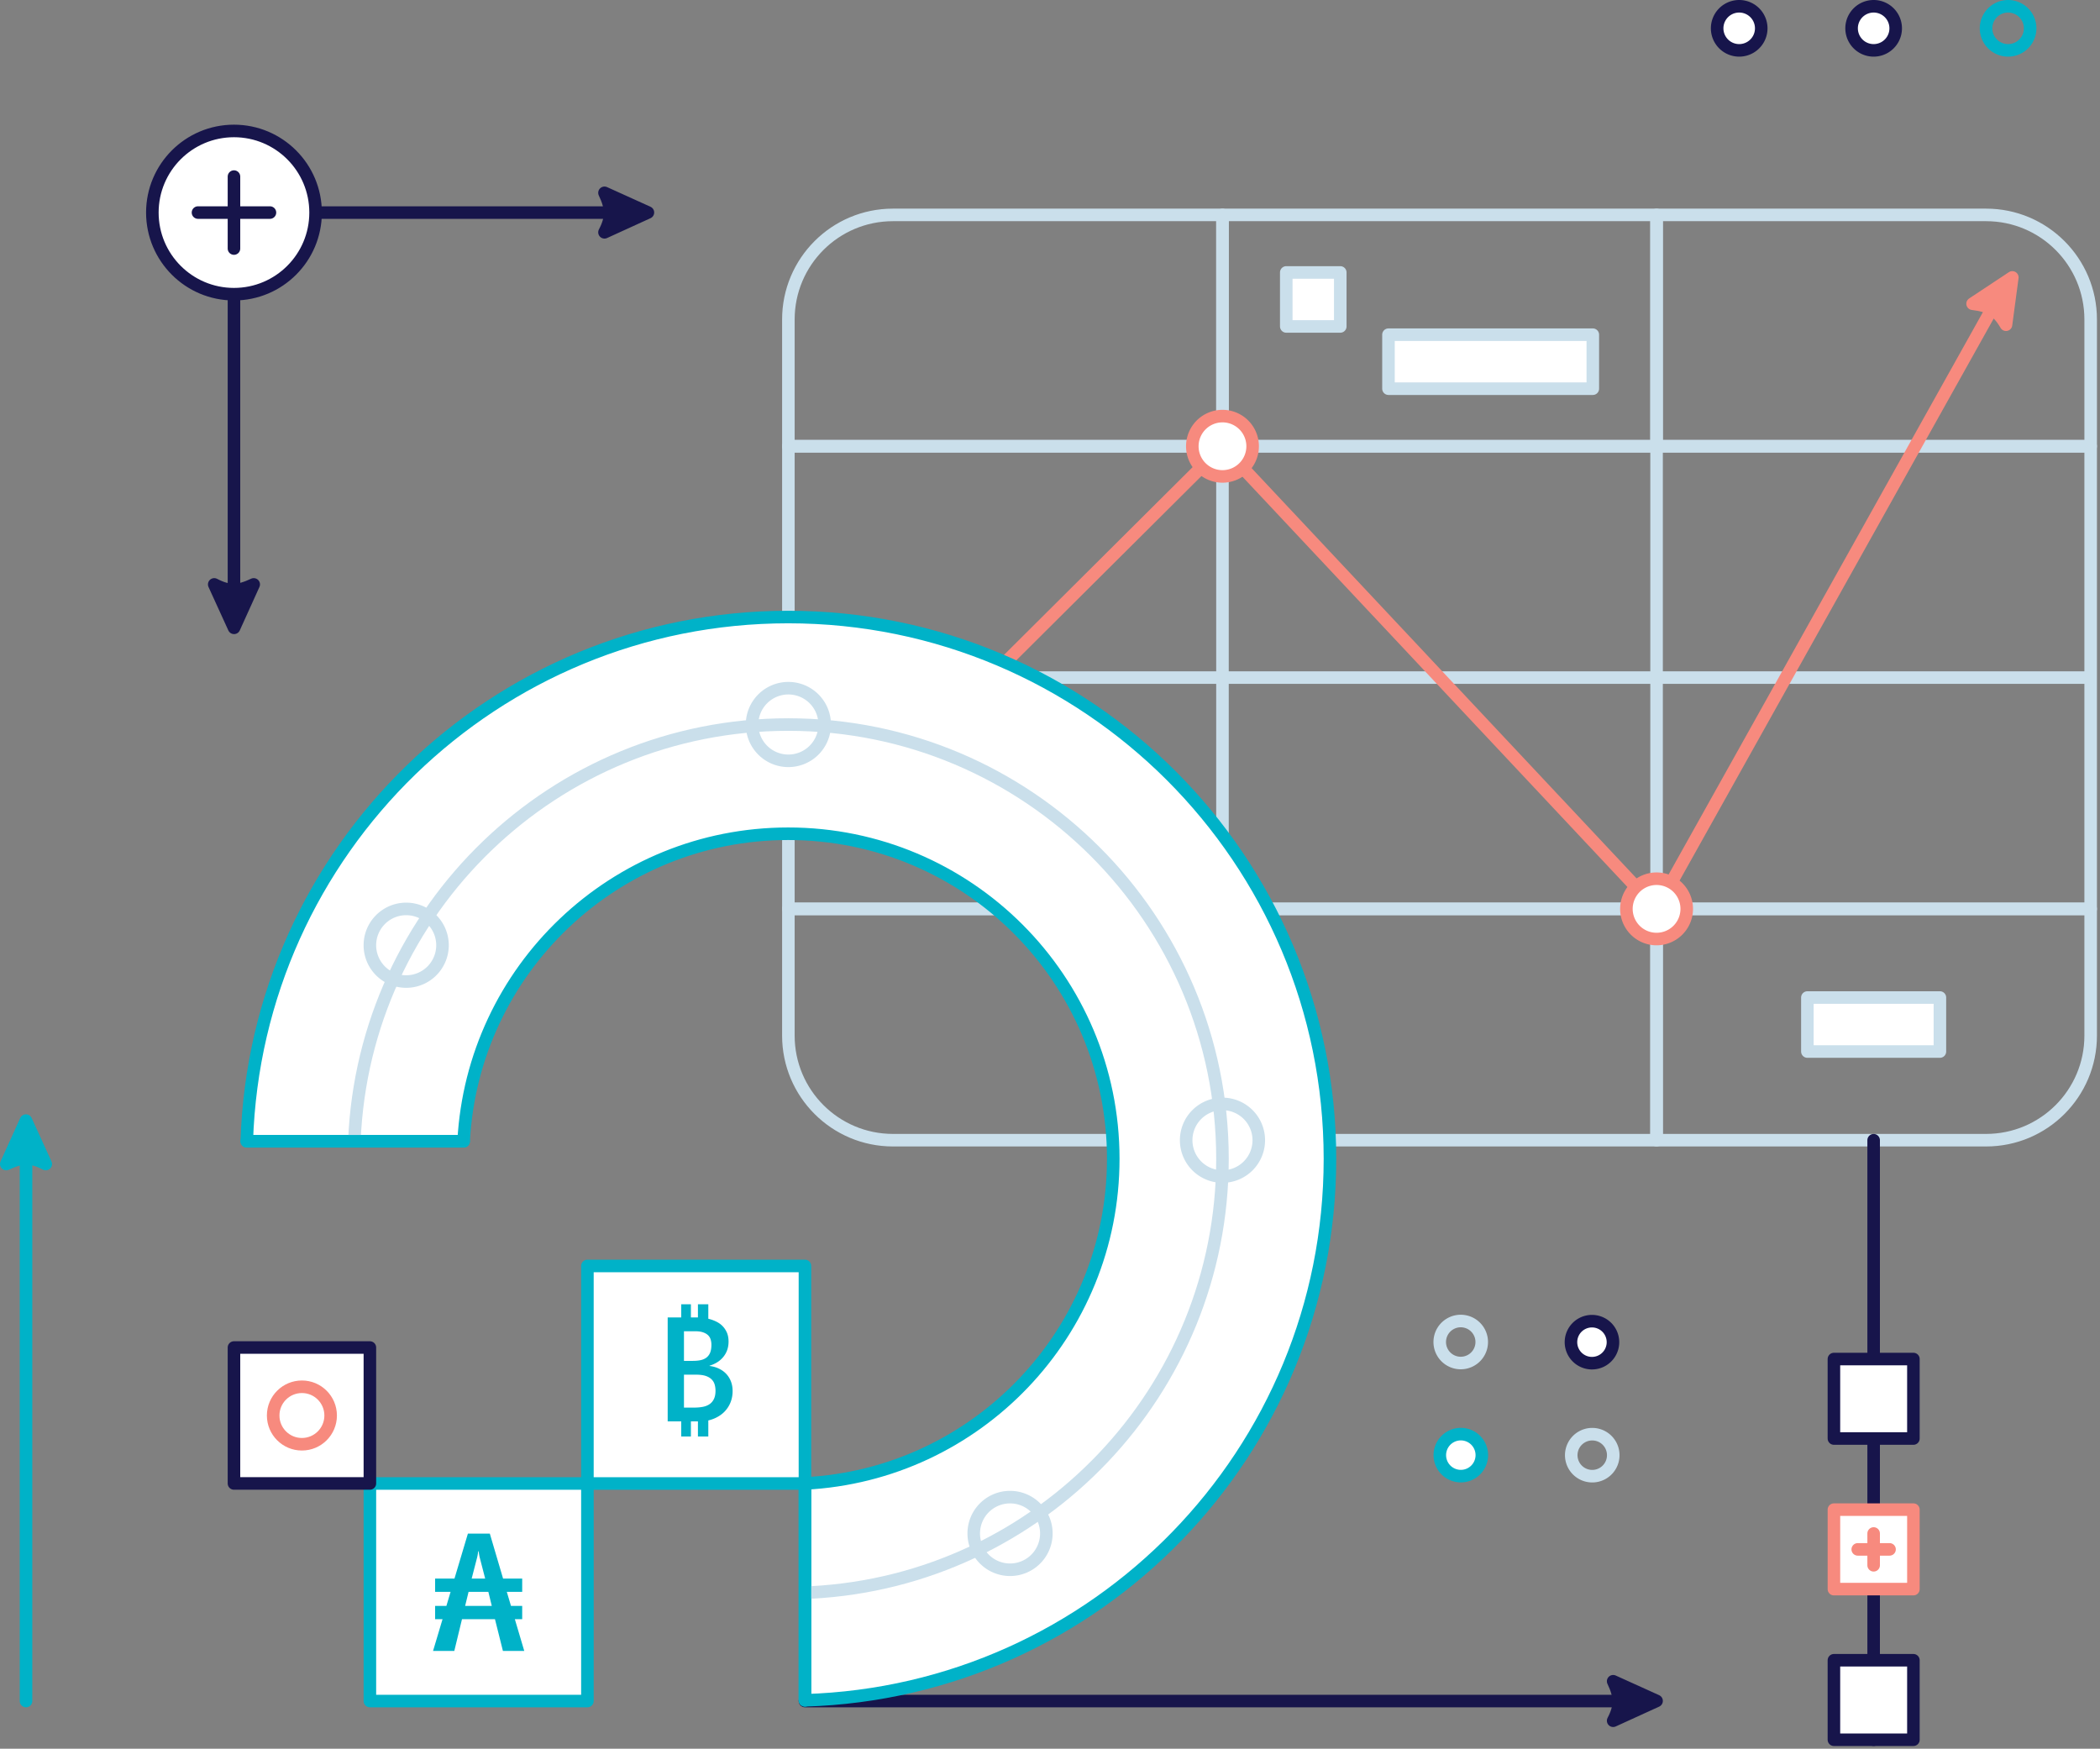 <svg width="502" height="418" fill="none" xmlns="http://www.w3.org/2000/svg"><rect width="100%" height="100%" fill="#808080" stroke="none"/><g clip-path="url(#a)"><path clip-rule="evenodd" d="M213.46 51.37h78.77v55.29H188.46V76.37c0-13.81 11.19-25 25-25Z" stroke="#CADFEB" stroke-width="3" stroke-miterlimit="10" stroke-linecap="round" stroke-linejoin="round"/><path d="M396 51.37H292.23v55.29H396V51.37Z" stroke="#CADFEB" stroke-width="3" stroke-miterlimit="10" stroke-linecap="round" stroke-linejoin="round"/><path clip-rule="evenodd" d="M396 51.37h78.77c13.81 0 25 11.19 25 25v30.29H396V51.37Z" stroke="#CADFEB" stroke-width="3" stroke-miterlimit="10" stroke-linecap="round" stroke-linejoin="round"/><path d="M292.23 106.67H188.46v55.29h103.77v-55.29ZM396 106.67H292.23v55.29H396v-55.29ZM499.77 106.67H396v55.29h103.77v-55.29ZM292.23 161.96H188.46v55.29h103.77v-55.29ZM396 161.96H292.23v55.29H396v-55.29ZM499.77 161.96H396v55.29h103.77v-55.29Z" stroke="#CADFEB" stroke-width="3" stroke-miterlimit="10" stroke-linecap="round" stroke-linejoin="round"/><path clip-rule="evenodd" d="M188.46 217.25h103.77v55.29h-78.77c-13.81 0-25-11.19-25-25v-30.29 0Z" stroke="#CADFEB" stroke-width="3" stroke-miterlimit="10" stroke-linecap="round" stroke-linejoin="round"/><path d="M396 217.25H292.23v55.29H396v-55.29Z" stroke="#CADFEB" stroke-width="3" stroke-miterlimit="10" stroke-linecap="round" stroke-linejoin="round"/><path clip-rule="evenodd" d="M396 217.25h103.77v30.29c0 13.81-11.19 25-25 25H396v-55.29Z" stroke="#CADFEB" stroke-width="3" stroke-miterlimit="10" stroke-linecap="round" stroke-linejoin="round"/><path d="M192.42 302.6h-52v52h52v-52ZM140.42 354.6h-52v52h52v-52Z" fill="#fff" stroke="#00B2C8" stroke-width="3" stroke-miterlimit="10" stroke-linecap="round" stroke-linejoin="round"/><path d="M88.42 322.1H55.93v32.49h32.49V322.1Z" fill="#fff" stroke="#17154B" stroke-width="3" stroke-miterlimit="10" stroke-linecap="round" stroke-linejoin="round"/><path fill-rule="evenodd" clip-rule="evenodd" d="M72.17 331.48c3.8 0 6.87 3.08 6.87 6.87 0 3.8-3.08 6.87-6.87 6.87-3.8 0-6.87-3.08-6.87-6.87 0-3.8 3.08-6.87 6.87-6.87Z" fill="#fff" stroke="#F78A7E" stroke-width="3" stroke-miterlimit="10" stroke-linecap="round" stroke-linejoin="round"/><path d="m55.95 150.07 4.7-10.38c-3.59 1.71-5.91 1.85-9.44 0l4.74 10.38Z" fill="#17154B" stroke="#17154B" stroke-width="3" stroke-miterlimit="10" stroke-linecap="round" stroke-linejoin="round"/><path d="M55.93 70.63v70.39" stroke="#17154B" stroke-width="3" stroke-miterlimit="10" stroke-linecap="round" stroke-linejoin="round"/><path d="m154.88 50.79-10.38-4.7c1.71 3.59 1.85 5.91 0 9.44l10.38-4.74Z" fill="#17154B" stroke="#17154B" stroke-width="3" stroke-miterlimit="10" stroke-linecap="round" stroke-linejoin="round"/><path d="M75.43 50.81h70.4" stroke="#17154B" stroke-width="3" stroke-miterlimit="10" stroke-linecap="round" stroke-linejoin="round"/><path d="M55.93 70.32c10.775 0 19.51-8.735 19.51-19.51 0-10.775-8.735-19.51-19.51-19.51-10.775 0-19.51 8.735-19.51 19.51 0 10.775 8.735 19.51 19.51 19.51Z" fill="#fff" stroke="#17154B" stroke-width="3" stroke-miterlimit="10" stroke-linecap="round" stroke-linejoin="round"/><path d="M55.93 59.41v-17.2M47.33 50.81h17.2" stroke="#17154B" stroke-width="3" stroke-miterlimit="10" stroke-linecap="round" stroke-linejoin="round"/><path d="m240.34 158.32 51.89-51.65L396 217.25 477.97 70.6" stroke="#F78A7E" stroke-width="3" stroke-miterlimit="10" stroke-linecap="round" stroke-linejoin="round"/><path d="m481.04 66.31-9.5 6.29c3.95.47 5.99 1.58 7.99 5.02l1.51-11.31Z" fill="#F78A7E" stroke="#F78A7E" stroke-width="3" stroke-miterlimit="10" stroke-linecap="round" stroke-linejoin="round"/><path d="m396 406.57-10.38-4.7c1.71 3.59 1.85 5.91 0 9.44l10.38-4.74Z" fill="#17154B" stroke="#17154B" stroke-width="3" stroke-miterlimit="10" stroke-linecap="round" stroke-linejoin="round"/><path d="M192.42 406.6h194.54" stroke="#17154B" stroke-width="3" stroke-miterlimit="10" stroke-linecap="round" stroke-linejoin="round"/><path d="M396 224.46a7.21 7.21 0 1 0 0-14.42 7.21 7.21 0 0 0 0 14.42ZM292.23 113.88a7.21 7.21 0 1 0 0-14.42 7.21 7.21 0 0 0 0 14.42Z" fill="#fff" stroke="#F78A7E" stroke-width="3" stroke-miterlimit="10" stroke-linecap="round" stroke-linejoin="round"/><path d="M447.89 415.85v-143.3" stroke="#17154B" stroke-width="3" stroke-miterlimit="10" stroke-linecap="round" stroke-linejoin="round"/><path d="M457.394 379.851v-19h-19v19h19Z" fill="#fff" stroke="#F78A7E" stroke-width="3" stroke-miterlimit="10" stroke-linecap="round" stroke-linejoin="round"/><path d="M457.394 415.851v-19h-19v19h19ZM457.394 343.851v-19h-19v19h19Z" fill="#fff" stroke="#17154B" stroke-width="3" stroke-miterlimit="10" stroke-linecap="round" stroke-linejoin="round"/><path d="M166.84 311.76h2.48v3.46c.67.16 1.3.39 1.89.68.6.29 1.11.65 1.54 1.1.43.45.77.97 1.03 1.57.25.6.38 1.3.38 2.1 0 1.4-.4 2.6-1.2 3.61-.8 1.01-1.91 1.73-3.34 2.16v.07c.83.1 1.59.32 2.27.65.68.33 1.26.75 1.74 1.27s.85 1.12 1.11 1.81c.26.69.39 1.44.39 2.26 0 .92-.15 1.76-.43 2.53-.28.77-.69 1.46-1.2 2.06-.51.6-1.12 1.11-1.84 1.52-.71.42-1.49.72-2.34.92v3.84h-2.48v-3.62h-1.68v3.62h-2.31v-3.62h-3.24v-24.84h3.24v-3.15h2.31v3.15h1.68v-3.15Zm-3.34 6.46v7.07h2.08c.7 0 1.33-.05 1.89-.17.55-.12 1.02-.32 1.41-.62.38-.3.68-.69.88-1.18.2-.49.3-1.12.3-1.88 0-.42-.05-.82-.17-1.22a2.34 2.34 0 0 0-.6-1.03c-.3-.3-.69-.53-1.2-.71-.5-.18-1.14-.27-1.91-.27h-2.68v.01Zm0 10.38v7.86h2.44c.75 0 1.44-.06 2.06-.18.62-.12 1.16-.33 1.61-.64.45-.3.8-.72 1.05-1.24s.38-1.17.38-1.96c0-.54-.07-1.05-.21-1.52-.14-.47-.38-.87-.74-1.22-.35-.35-.82-.62-1.42-.82-.59-.19-1.35-.29-2.26-.29h-2.91v.01ZM124.83 377.33v3.17h-3.68l1 3.36h2.68v3.17h-1.76l2.25 7.59h-5.1l-1.9-7.59h-7.88l-1.84 7.59h-5.08l2.27-7.59h-1.78v-3.17h2.7l1-3.36h-3.7v-3.17h4.63l3.21-10.75h5.24l3.17 10.75h4.57Zm-13.64 6.53h6.37l-.82-3.36h-4.73l-.82 3.36Zm3.22-13.06h-.1c-.08.69-.18 1.23-.29 1.62l-1.27 4.91h3.23l-1.27-4.91c-.1-.34-.19-.88-.3-1.62Z" fill="#00B2C8"/><path fill-rule="evenodd" clip-rule="evenodd" d="M188.42 147.49c-70.12 0-127.21 55.72-129.43 125.3h51.84c2.18-40.96 36.08-73.5 77.59-73.5 42.91 0 77.7 34.79 77.7 77.7 0 41.57-32.65 75.52-73.7 77.6v51.84c69.67-2.12 125.5-59.25 125.5-129.44 0-71.52-57.98-129.5-129.5-129.5Z" fill="#fff" stroke="#00B2C8" stroke-width="3" stroke-miterlimit="10" stroke-linecap="round" stroke-linejoin="round"/><path d="M193.98 380.64c54.75-2.88 98.25-48.18 98.25-103.65 0-57.33-46.47-103.8-103.8-103.8-55.86 0-101.41 44.12-103.71 99.42" stroke="#CADFEB" stroke-width="3" stroke-miterlimit="10" stroke-linecap="round" stroke-linejoin="round"/><path d="M415.75 12.04a5.27 5.27 0 1 0 0-10.54 5.27 5.27 0 0 0 0 10.54ZM447.89 12.04a5.27 5.27 0 1 0 0-10.54 5.27 5.27 0 0 0 0 10.54Z" fill="#fff" stroke="#17154B" stroke-width="3" stroke-miterlimit="10" stroke-linecap="round" stroke-linejoin="round"/><path d="M480.03 12.04a5.27 5.27 0 1 0 0-10.54 5.27 5.27 0 0 0 0 10.54ZM6.22 275.34V406.6" stroke="#00B2C8" stroke-width="3" stroke-miterlimit="10" stroke-linecap="round" stroke-linejoin="round"/><path d="m6.2 267.86-4.7 10.38c3.59-1.71 5.91-1.85 9.44 0L6.2 267.86Z" fill="#00B2C8" stroke="#00B2C8" stroke-width="3" stroke-miterlimit="10" stroke-linecap="round" stroke-linejoin="round"/><path d="M58.99 272.8h51.84M192.42 354.59v51.84" stroke="#00B2C8" stroke-width="3" stroke-miterlimit="10" stroke-linecap="round" stroke-linejoin="round"/><path d="M241.45 375.22a8.68 8.68 0 0 0 8.68-8.68 8.68 8.68 0 0 0-8.68-8.68 8.68 8.68 0 0 0-8.68 8.68 8.68 8.68 0 0 0 8.68 8.68ZM292.23 281.23a8.68 8.68 0 0 0 8.68-8.68 8.68 8.68 0 0 0-8.68-8.68 8.68 8.68 0 0 0-8.68 8.68 8.68 8.68 0 0 0 8.68 8.68ZM97.1 234.62a8.68 8.68 0 0 0 8.68-8.68 8.68 8.68 0 0 0-8.68-8.68 8.68 8.68 0 1 0 0 17.36ZM188.46 181.86a8.68 8.68 0 0 0 8.68-8.68 8.68 8.68 0 0 0-8.68-8.68 8.68 8.68 0 0 0-8.68 8.68 8.68 8.68 0 0 0 8.68 8.68Z" stroke="#CADFEB" stroke-width="3" stroke-miterlimit="10" stroke-linecap="round" stroke-linejoin="round"/><path d="M447.89 366.55v7.6M451.69 370.35h-7.6" stroke="#F78A7E" stroke-width="3" stroke-miterlimit="10" stroke-linecap="round" stroke-linejoin="round"/><path d="M351.477 352.299a5.02 5.02 0 1 0-4.72-8.859 5.02 5.02 0 0 0 4.72 8.859Z" fill="#fff" stroke="#00B2C8" stroke-width="3" stroke-miterlimit="10" stroke-linecap="round" stroke-linejoin="round"/><path d="M382.915 352.3a5.02 5.02 0 1 0-4.72-8.86 5.02 5.02 0 0 0 4.72 8.86ZM351.478 325.25a5.02 5.02 0 1 0-4.72-8.86 5.02 5.02 0 0 0 4.72 8.86Z" stroke="#CADFEB" stroke-width="3" stroke-miterlimit="10" stroke-linecap="round" stroke-linejoin="round"/><path d="M382.917 325.251a5.02 5.02 0 1 0-4.723-8.86 5.02 5.02 0 0 0 4.723 8.86Z" fill="#fff" stroke="#17154B" stroke-width="3" stroke-miterlimit="10" stroke-linecap="round" stroke-linejoin="round"/><path d="M320.39 65.12h-12.91v12.91h12.91V65.12ZM380.76 80h-48.85v12.91h48.85V80ZM463.73 238.44h-31.68v12.91h31.68v-12.91Z" fill="#fff" stroke="#CADFEB" stroke-width="3" stroke-miterlimit="10" stroke-linecap="round" stroke-linejoin="round"/></g><defs><clipPath id="a"><path fill="#fff" d="M0 0h501.28v417.35H0z"/></clipPath></defs></svg>